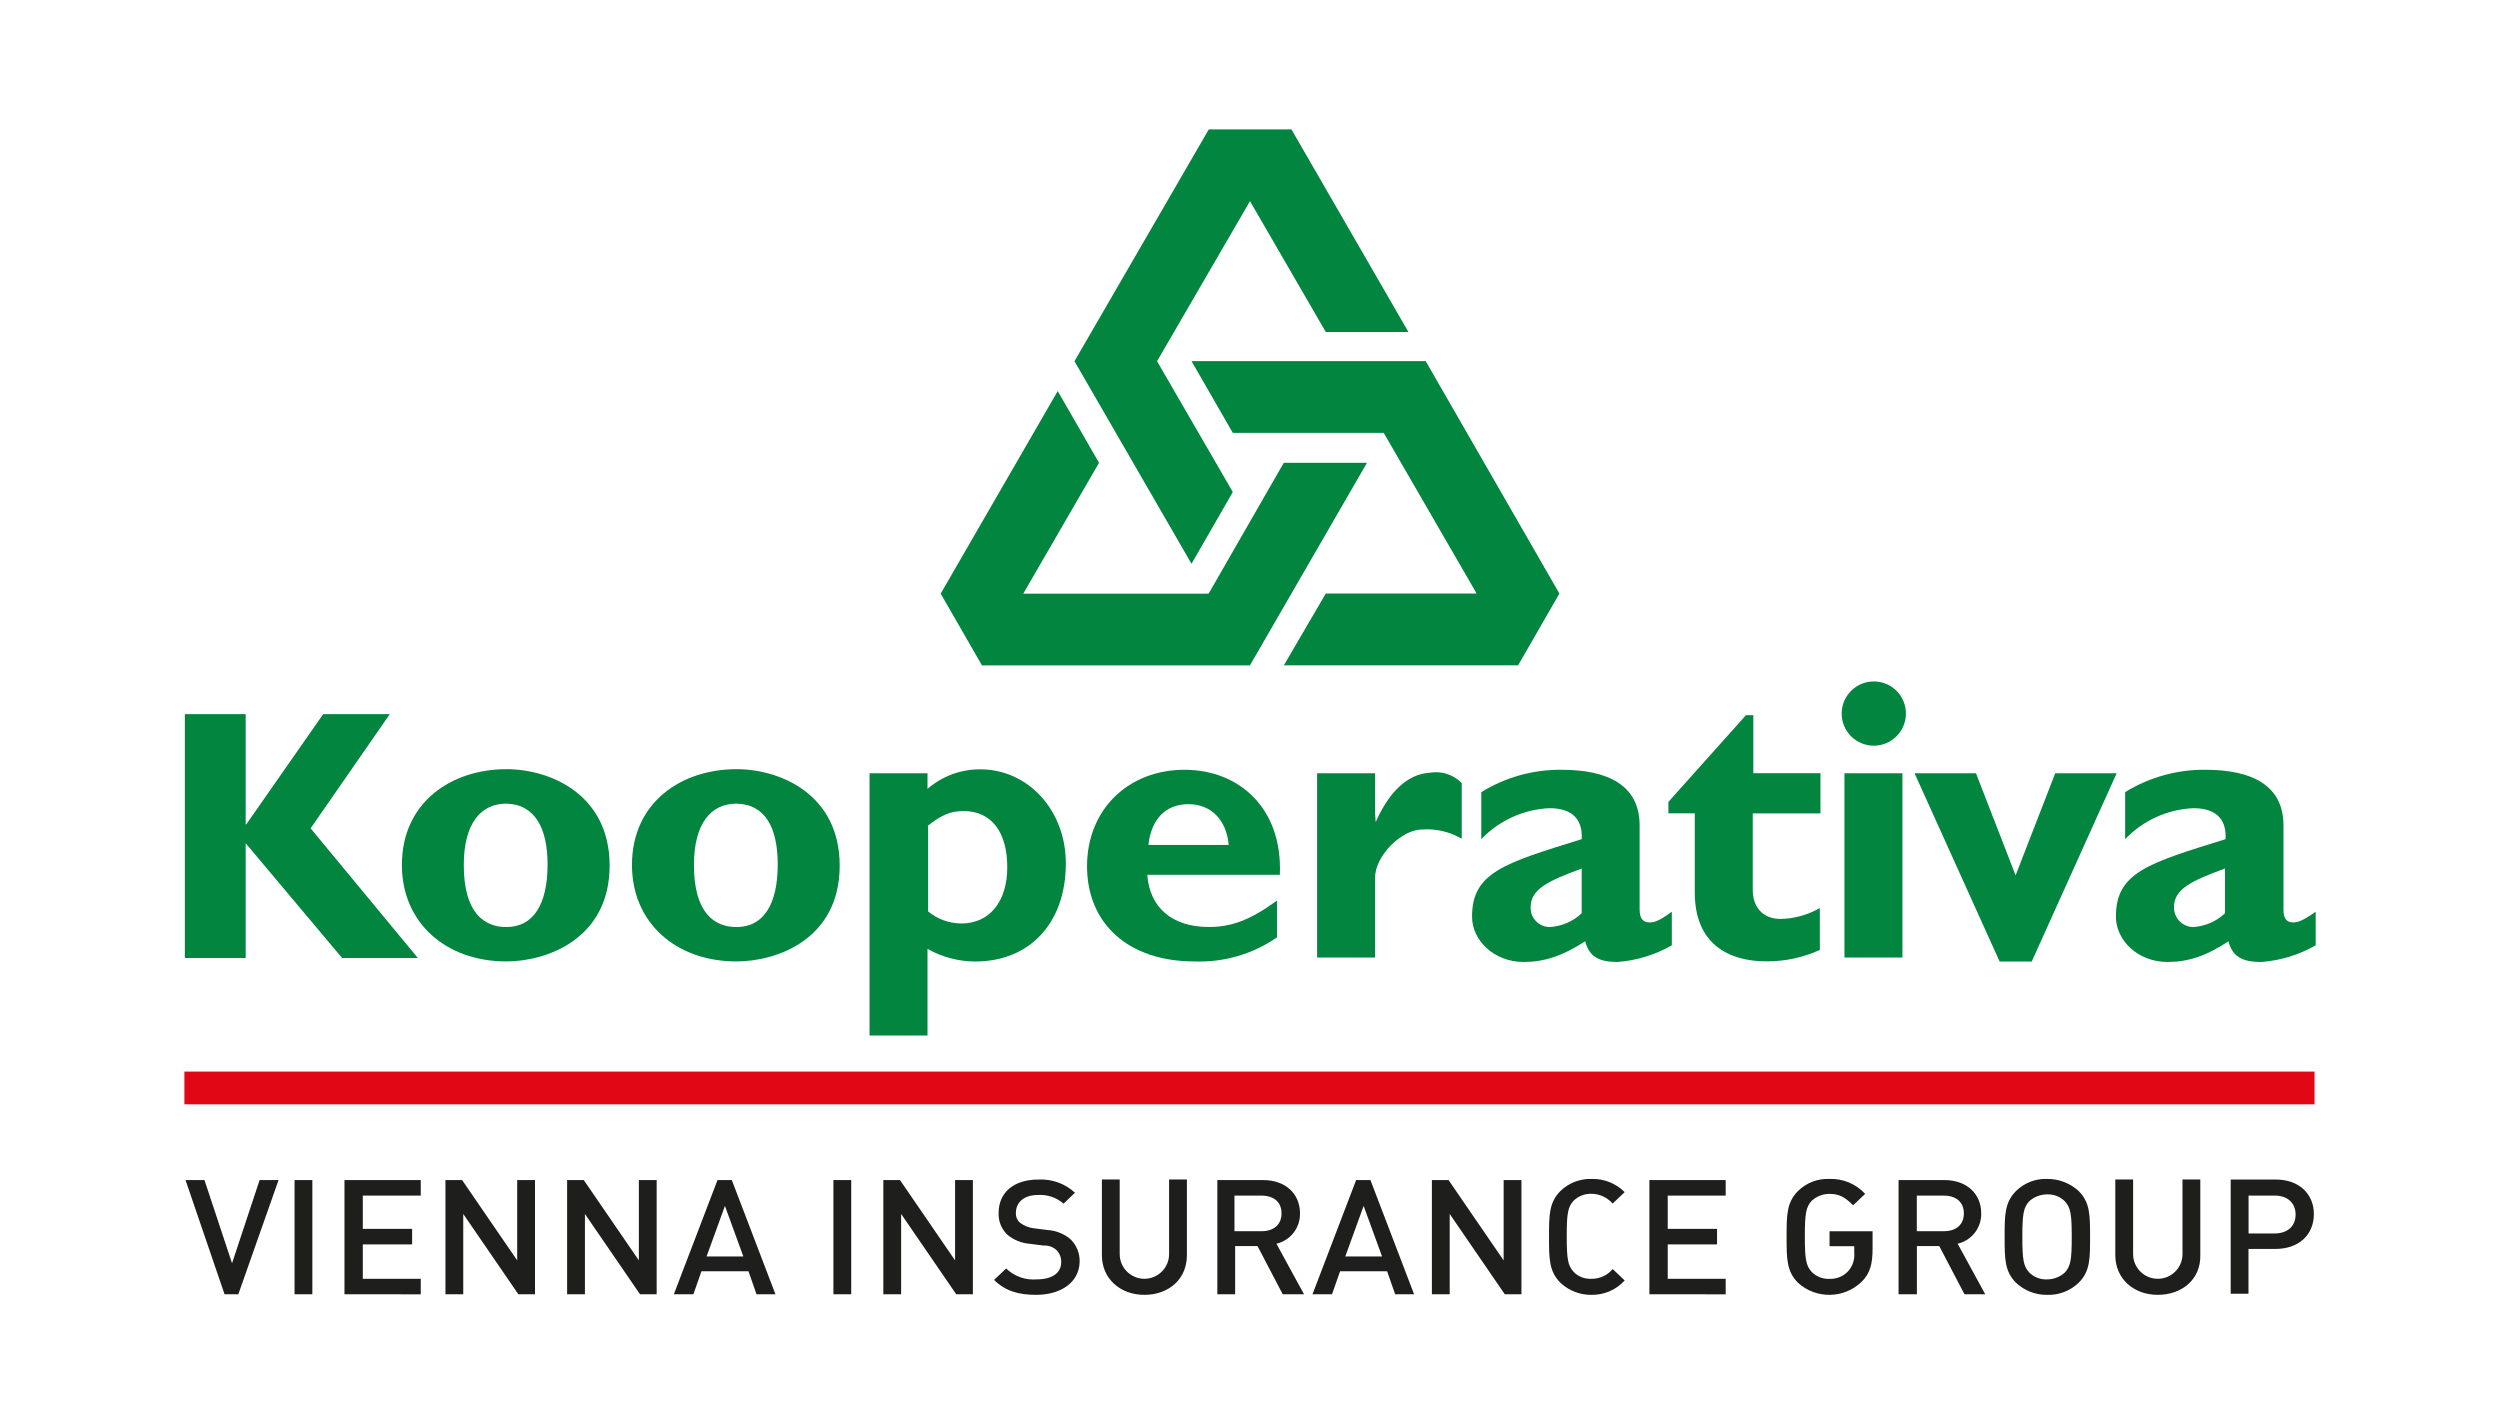 <?xml version="1.0" encoding="utf-8"?>
<!-- Generator: Adobe Illustrator 27.3.1, SVG Export Plug-In . SVG Version: 6.00 Build 0)  -->
<svg version="1.0" id="Vrstva_6" xmlns="http://www.w3.org/2000/svg" xmlns:xlink="http://www.w3.org/1999/xlink" x="0px" y="0px"
	 viewBox="0 0 330 188" style="enable-background:new 0 0 330 188;" xml:space="preserve">
<style type="text/css">
	.st0{fill:#02853E;}
	.st1{fill:#E10714;}
	.st2{fill:#1E1E1C;}
</style>
<g id="Kooperativa_NEW_RGB" transform="translate(-93.3 -93.4)">
	<g id="Group_818">
		<path id="Path_868" class="st0" d="M134.3,202.74l14.16,17.12h-10l-12.73-15.15v15.15h-8.03v-32.19h8.03v14.54h0.08l10.15-14.54
			h8.79L134.3,202.74"/>
		<path id="Path_869" class="st0" d="M173.77,207.66c0-9.32-7.73-12.73-13.63-12.73c-7.2,0-13.79,4.32-13.79,12.65
			c0,7.65,5.83,12.73,13.79,12.73C165.43,220.31,173.77,217.36,173.77,207.66 M165.58,207.51c0,5.3-1.89,8.26-5.45,8.26
			c-2.88,0-5.61-1.82-5.61-8.18c0-5.53,2.27-8.11,5.61-8.11C163.92,199.56,165.58,202.74,165.58,207.51L165.58,207.51z"/>
		<path id="Path_870" class="st0" d="M204.14,207.66c0-9.32-7.73-12.73-13.63-12.73c-7.2,0-13.79,4.32-13.79,12.65
			c0,7.65,5.83,12.73,13.79,12.73C195.88,220.31,204.14,217.36,204.14,207.66 M195.96,207.51c0,5.3-1.89,8.26-5.45,8.26
			c-2.88,0-5.61-1.82-5.61-8.18c0-5.53,2.27-8.11,5.61-8.11C194.37,199.56,195.96,202.74,195.96,207.51z"/>
		<path id="Path_871" class="st0" d="M215.73,195.47h-7.65v34.62h7.65v-11.44c1.92,1.09,4.08,1.66,6.29,1.67
			c7.2,0,11.97-5.08,11.97-12.95c0-7.04-5-12.42-11.29-12.42c-2.56-0.01-5.03,0.9-6.97,2.58L215.73,195.47 M215.73,202.43
			c1.89-1.51,3.11-1.97,4.77-1.97c3.64,0,5.76,2.73,5.76,7.42c0,4.54-2.35,7.42-6.06,7.42c-1.6-0.01-3.15-0.57-4.39-1.59v-11.29
			L215.73,202.43z"/>
		<path id="Path_872" class="st0" d="M261.86,212.28c-3.56,2.58-5.98,3.48-9.01,3.48c-4.85,0-7.8-2.58-8.11-6.89h17.5
			c0.38-8.86-5.45-13.86-12.57-13.86c-7.5,0-12.88,5.3-12.88,12.73c0,7.65,5.53,12.57,14.16,12.57c3.88,0.15,7.71-0.96,10.91-3.18
			V212.28 M244.89,204.93c0.38-3.41,2.27-5.38,5.3-5.38c2.95,0,5,2.05,5.3,5.38H244.89z"/>
		<path id="Path_873" class="st0" d="M274.81,200.77l0.08,1.14c2.27-5.08,5-6.36,7.12-6.51c1.55-0.27,3.14,0.24,4.24,1.36v7.35
			c-1.6-0.93-3.45-1.36-5.3-1.21c-2.58,0-6.14,3.41-6.14,6.36v10.53h-7.65v-24.32h7.65V200.77"/>
		<path id="Path_874" class="st0" d="M313.9,213.8c-1.74,1.29-2.35,1.36-2.88,1.36c-0.76,0-1.29-0.45-1.29-1.67v-11.13
			c0-5.3-4.17-7.35-10.3-7.35c-3.74-0.04-7.42,0.99-10.6,2.95v6.21c2.36-2.48,5.59-3.94,9.01-4.09c3.33,0,4.39,1.82,4.24,4.09
			c-10.23,3.18-14.47,4.39-14.47,10.23c0,3.11,2.88,5.98,6.82,5.98c2.65,0,5.08-0.76,8.11-2.73c0.53,1.97,1.74,2.73,4.24,2.73
			c2.53-0.18,4.99-0.93,7.2-2.2v-4.39 M302.08,213.95c-1.15,1.09-2.66,1.74-4.24,1.82c-1.4-0.02-2.52-1.17-2.5-2.57c0,0,0,0,0,0
			c0-2.42,2.2-3.48,6.74-5.15V213.95z"/>
		<path id="Path_875" class="st0" d="M333.52,200.77h-8.86v10.07c0,2.35,1.36,3.86,3.71,3.86c1.81-0.04,3.58-0.54,5.15-1.44v5.53
			c-2.21,1.01-4.61,1.52-7.04,1.51c-5.08,0-9.47-2.35-9.47-9.09v-10.45h-3.48v-1.51l10.23-11.44h0.98v7.65h8.86v5.3"/>
		<path id="Path_876" class="st0" d="M344.88,187.59c0,2.34-1.9,4.24-4.24,4.24c-2.34,0-4.24-1.9-4.24-4.24
			c0-2.34,1.9-4.24,4.24-4.24c2.34,0,4.24,1.89,4.24,4.23C344.88,187.58,344.88,187.58,344.88,187.59 M336.77,195.47h7.65v24.32
			h-7.65V195.47z"/>
		<path id="Path_877" class="st0" d="M346.02,195.47h8.11l5.23,13.48l5.23-13.48h8.11l-11.21,24.85h-4.24L346.02,195.47"/>
		<path id="Path_878" class="st0" d="M398.89,213.8c-1.82,1.29-2.42,1.36-2.88,1.36c-0.83,0-1.29-0.45-1.29-1.67v-11.13
			c0-5.3-4.17-7.35-10.3-7.35c-3.74-0.04-7.42,0.99-10.6,2.95v6.21c2.36-2.48,5.59-3.94,9.01-4.09c3.33,0,4.39,1.82,4.24,4.09
			c-10.23,3.18-14.47,4.39-14.47,10.23c0,3.11,2.88,5.98,6.82,5.98c2.65,0,5.08-0.76,8.03-2.73c0.53,1.97,1.74,2.73,4.32,2.73
			c2.53-0.18,4.99-0.93,7.2-2.2v-4.39 M387,213.95c-1.15,1.09-2.66,1.74-4.24,1.82c-1.39-0.05-2.49-1.18-2.5-2.58
			c0-2.42,2.2-3.48,6.74-5.15L387,213.95z"/>
		<path id="Path_879" class="st0" d="M232.92,145.02l5.45,9.47l-10,17.27h24.47l9.92-17.27h10.98l-15.45,26.74h-35.37l-5.45-9.47
			L232.92,145.02"/>
		<path id="Path_880" class="st0" d="M262.77,181.22l5.53-9.47h19.92l-12.27-21.21h-19.92l-5.45-9.47h30.91l17.65,30.68l-5.45,9.47
			H262.77"/>
		<path id="Path_881" class="st0" d="M279.21,137.22H268.3l-10-17.27l-12.27,21.13l10,17.27l-5.45,9.47l-15.45-26.74l17.73-30.6
			h10.91L279.21,137.22"/>
	</g>
	<g id="Group_819">
		<rect id="Linie_1_" x="117.64" y="234.85" class="st1" width="281.18" height="4.32"/>
		<path id="Subline_x5F_englisch" class="st2" d="M124.76,264.24h-1.82l-5.15-15.07h2.5l3.64,10.98l3.64-10.98h2.5L124.76,264.24z
			 M132.18,264.24v-15.07h2.35v15.07H132.18z M138.77,264.24v-15.07h10.07v2.05h-7.65v4.39h6.51v2.05h-6.51v4.54h7.65v2.05
			L138.77,264.24L138.77,264.24z M161.72,264.24l-7.27-10.6v10.6h-2.35v-15.07h2.2l7.27,10.6v-10.6h2.35v15.07H161.72z
			 M177.78,264.24l-7.27-10.6v10.6h-2.35v-15.07h2.2l7.27,10.6v-10.6h2.35v15.07H177.78z M193.16,264.24l-1.06-3.03h-6.21
			l-1.06,3.03h-2.58l5.76-15.07h1.89l5.76,15.07H193.16z M188.99,252.58l-2.42,6.67h4.85L188.99,252.58z M203.31,264.24v-15.07h2.35
			v15.07H203.31z M219.52,264.24l-7.27-10.6v10.6h-2.35v-15.07h2.2l7.27,10.6v-10.6h2.35v15.07H219.52z M230.05,264.32
			c-2.35,0-4.09-0.53-5.53-1.97l1.59-1.51c1.07,1.03,2.53,1.56,4.01,1.44c2.05,0,3.26-0.83,3.26-2.27c0.02-0.59-0.2-1.17-0.61-1.59
			c-0.47-0.43-1.1-0.65-1.74-0.61l-1.82-0.23c-1.09-0.09-2.12-0.51-2.95-1.21c-0.78-0.75-1.19-1.8-1.14-2.88
			c0-2.65,1.97-4.39,5.23-4.39c1.79-0.1,3.54,0.53,4.85,1.74l-1.51,1.44c-0.94-0.82-2.17-1.23-3.41-1.14
			c-1.82,0-2.88,0.98-2.88,2.35c-0.04,0.53,0.19,1.04,0.61,1.36c0.51,0.37,1.11,0.61,1.74,0.68l1.82,0.23
			c1.08,0.07,2.11,0.47,2.95,1.14c0.87,0.79,1.34,1.93,1.29,3.11C235.73,262.65,233.38,264.32,230.05,264.32L230.05,264.32z
			 M244.36,264.32c-3.18,0-5.61-2.12-5.61-5.23v-10h2.35v9.85c0,1.8,1.46,3.26,3.26,3.26c1.8,0,3.26-1.46,3.26-3.26v-9.85h2.35v10
			C249.97,262.28,247.54,264.32,244.36,264.32L244.36,264.32z M262.62,264.24l-3.33-6.36h-2.95v6.36h-2.35v-15.07h6.06
			c2.95,0,4.85,1.82,4.85,4.39c0.04,1.9-1.25,3.58-3.11,4.01l3.64,6.67L262.62,264.24L262.62,264.24z M259.81,251.22h-3.56v4.7h3.56
			c1.59,0,2.65-0.83,2.65-2.35C262.47,252.05,261.41,251.22,259.81,251.22z M277.46,264.24l-1.06-3.03h-6.21l-1.06,3.03h-2.58
			l5.76-15.07h1.89l5.76,15.07H277.46z M273.3,252.58l-2.42,6.67h4.85L273.3,252.58z M291.93,264.24l-7.27-10.6v10.6h-2.35v-15.07
			h2.2l7.27,10.6v-10.6h2.35v15.07H291.93z M303.37,264.32c-1.52,0.02-2.98-0.55-4.09-1.59c-1.51-1.51-1.51-3.18-1.51-6.06
			s0-4.54,1.51-6.06c1.09-1.06,2.57-1.63,4.09-1.59c1.64-0.05,3.23,0.58,4.39,1.74l-1.59,1.51c-0.71-0.81-1.73-1.28-2.8-1.29
			c-0.87-0.02-1.72,0.3-2.35,0.91c-0.76,0.83-0.91,1.67-0.91,4.7c0,3.03,0.15,3.86,0.91,4.7c0.61,0.63,1.47,0.96,2.35,0.91
			c1.08,0.02,2.12-0.45,2.8-1.29l1.59,1.51C306.64,263.66,305.04,264.35,303.37,264.32z M311.02,264.24v-15.07h10.07v2.05h-7.65
			v4.39h6.51v2.05h-6.51v4.54h7.65v2.05L311.02,264.24L311.02,264.24z M339.05,262.58c-2.32,2.26-6.01,2.33-8.41,0.15
			c-1.51-1.51-1.51-3.18-1.51-6.06s0-4.54,1.51-6.06c1.09-1.07,2.57-1.65,4.09-1.59c1.8-0.08,3.55,0.64,4.77,1.97l-1.59,1.51
			c-0.98-0.98-1.74-1.51-3.11-1.51c-0.87,0-1.71,0.32-2.35,0.91c-0.76,0.83-0.91,1.67-0.91,4.7c0,3.03,0.15,3.86,0.91,4.7
			c0.62,0.62,1.47,0.95,2.35,0.91c0.95,0.04,1.87-0.35,2.5-1.06c0.57-0.67,0.85-1.55,0.76-2.42v-0.83h-3.26v-1.97h5.68v2.27
			C340.49,260.31,340.11,261.52,339.05,262.58L339.05,262.58z M352.61,264.24l-3.33-6.36h-2.95v6.36h-2.42v-15.07h6.06
			c2.95,0,4.85,1.82,4.85,4.39c0.04,1.9-1.25,3.58-3.11,4.01l3.64,6.67L352.61,264.24L352.61,264.24z M349.88,251.22h-3.56v4.7h3.56
			c1.59,0,2.65-0.83,2.65-2.35C352.53,252.05,351.47,251.22,349.88,251.22L349.88,251.22z M367.68,262.73
			c-1.12,1.07-2.62,1.65-4.17,1.59c-1.52,0.02-2.98-0.55-4.09-1.59c-1.51-1.51-1.51-3.18-1.51-6.06s0-4.54,1.51-6.06
			c1.09-1.07,2.57-1.65,4.09-1.59c1.54-0.02,3.03,0.55,4.17,1.59c1.51,1.51,1.51,3.18,1.51,6.06S369.2,261.21,367.68,262.73z
			 M365.86,251.97c-0.62-0.62-1.47-0.95-2.35-0.91c-0.87,0-1.71,0.32-2.35,0.91c-0.76,0.83-0.91,1.67-0.91,4.7
			c0,3.03,0.15,3.86,0.91,4.7c0.62,0.62,1.47,0.95,2.35,0.91c0.87,0,1.71-0.32,2.35-0.91c0.76-0.83,0.91-1.67,0.91-4.7
			C366.77,253.64,366.62,252.81,365.86,251.97z M378.13,264.32c-3.18,0-5.61-2.12-5.61-5.23v-10h2.35v9.85
			c0,1.8,1.46,3.26,3.26,3.26c1.8,0,3.26-1.46,3.26-3.26v-9.85h2.35v10C383.81,262.28,381.31,264.32,378.13,264.32z M393.66,258.26
			h-3.56v5.91h-2.35v-15.07h5.98c3.11,0,5,1.97,5,4.54C398.74,256.37,396.77,258.26,393.66,258.26z M393.59,251.22h-3.48v5h3.41
			c1.67,0,2.8-0.91,2.8-2.5C396.31,252.12,395.18,251.22,393.59,251.22z"/>
	</g>
</g>
</svg>
